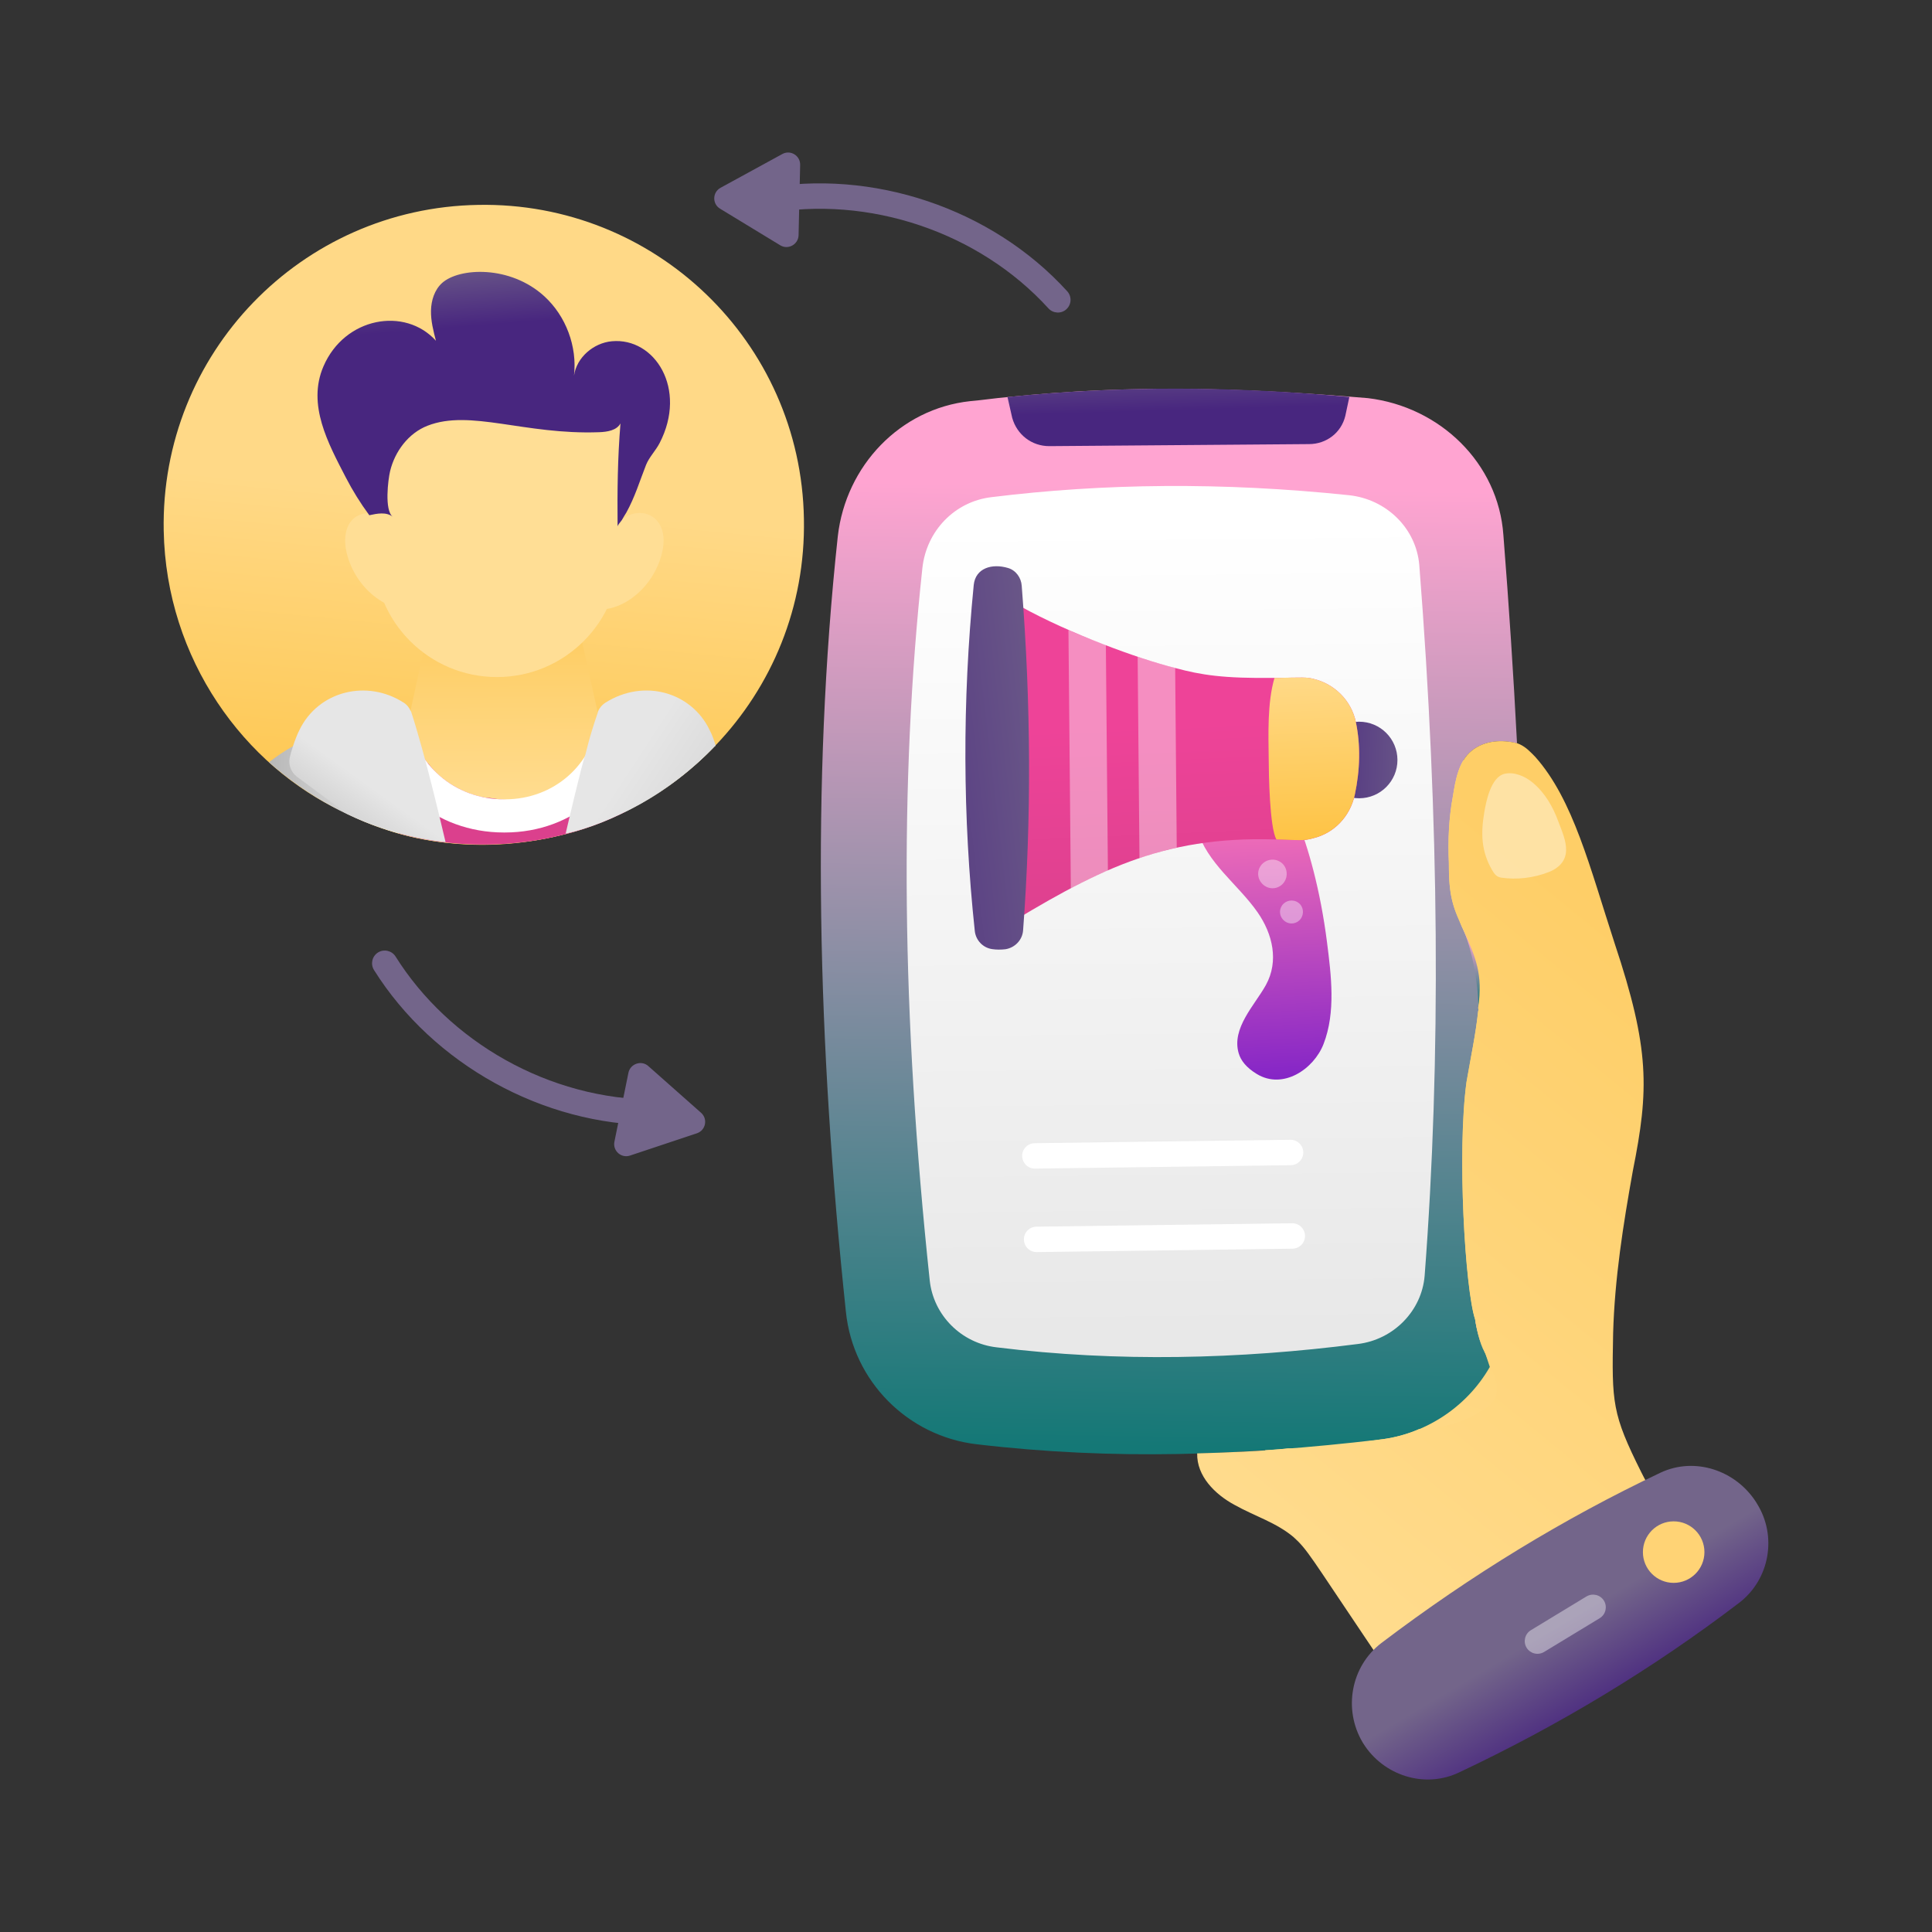 <svg xmlns="http://www.w3.org/2000/svg" xml:space="preserve" id="influencermarketing" x="0" y="0" version="1.1" viewBox="0 0 38 38" enable-background="new 0 0 38 38">
  <rect x="0" y="0" width="38" height="38" fill="#333333" stroke="none"/>
  <g id="Influencer_Marketing" fill="#29265b" class="color000000 svgShape">
    <g fill="#29265b" class="color000000 svgShape">
      <g fill="#29265b" class="color000000 svgShape">
        <g fill="#29265b" class="color000000 svgShape">
          <g fill="#29265b" class="color000000 svgShape">
            <linearGradient id="SVGID_1_" x1="149.355" x2="141.748" y1="204.972" y2="214.254" gradientTransform="rotate(-24.633 -338.268 390.582)" gradientUnits="userSpaceOnUse">
              <stop offset=".085" stop-color="#fece67" class="stopColorfe8e67 svgShape"></stop>
              <stop offset=".993" stop-color="#ffdc8f" class="stopColorffa78f svgShape"></stop>
            </linearGradient>
            <path d="M29.592,18.616c-0.089,1.162-0.363,2.331-0.161,3.479
						c0.163,0.926,0.627,1.772,0.859,2.683c0.422,1.654-0.114,2.535,0.191,3.527
						c0.176,0.572,0.618,1.039,0.766,1.62c0.154,0.602-0.026,1.252,0.132,1.853
						c0.049,0.185,0.129,0.363,0.148,0.553c0.056,0.547-0.338,1.067-0.805,1.275
						c-0.164,0.073-1.851,0.973-1.878,0.928c-0.289-0.481-2.716-4.439-2.777-4.543
						c-0.024-0.052-0.088-0.191-0.125-0.227c-0.537-0.437-0.963-0.999-1.259-1.621
						c-0.854-1.817-0.67-3.847-0.639-5.797c-0.001-0.231,0.056-0.52,0.008-0.74
						c-0.044-0.211-0.212-0.439-0.317-0.623c-0.513-0.911-1.13-1.775-1.668-2.675
						c-0.372-0.611-0.62-1.161-0.485-1.86c0.03-0.14,0.069-0.263,0.192-0.361
						c0.048-0.033,0.314-0.186,0.367-0.095c-0.092-0.179-0.224-0.328-0.347-0.482
						c-0.217-0.29-0.386-0.612-0.485-0.966c-0.272-0.841,0.302-1.118,0.57-0.913
						c-0.069-0.357,0.09-0.767,0.412-0.915c0.503-0.231,1.377,0.149,1.833,0.464
						c-0.074-0.229-0.142-0.471-0.121-0.723c0.021-0.252,0.149-0.5,0.379-0.595
						c0.221-0.091,0.472-0.027,0.687,0.053
						C27.671,12.859,29.805,15.843,29.592,18.616z" fill="url(#SVGID_1_)"></path>
            <linearGradient id="SVGID_2_" x1="23.997" x2="23.924" y1="23.007" y2="23.096" gradientUnits="userSpaceOnUse">
              <stop offset=".085" stop-color="#fece67" class="stopColorfe8e67 svgShape"></stop>
              <stop offset=".993" stop-color="#ffdc8f" class="stopColorffa78f svgShape"></stop>
            </linearGradient>
            <path d="M23.969,22.912c0.027,0.054,0.041,0.095,0.068,0.149L23.969,23.17
						V22.912z" fill="url(#SVGID_2_)"></path>
            <g fill="#29265b" class="color000000 svgShape">
              <path d="M25.934,25.904c-0.007,0-0.014-0-0.021-0.001
							c-0.138-0.011-0.24-0.132-0.229-0.27c0.045-0.537,0.091-1.093,0.217-1.643
							c0.329-1.439,1.551-2.941,3.131-3.863c-0.105-0.832-0.869-2.577-0.523-4.961
							c0.02-0.136,0.138-0.23,0.283-0.212c0.137,0.02,0.231,0.147,0.211,0.283
							c-0.433,2.992,0.967,4.94,0.411,5.248c-1.529,0.847-2.716,2.267-3.024,3.617
							c-0.119,0.516-0.164,1.053-0.207,1.573
							C26.172,25.805,26.063,25.904,25.934,25.904z" fill="#ffdc8f" class="colorffa78f svgShape"></path>
            </g>
            <g fill="#29265b" class="color000000 svgShape">
              <g fill="#29265b" class="color000000 svgShape">
                <path d="M28.089,18.511c-0.225,0-0.338-0.278-0.17-0.434
								c0.301-0.278,0.654-0.358,0.997-0.23c0.13,0.049,0.194,0.193,0.146,0.322
								c-0.049,0.129-0.195,0.197-0.322,0.146
								c-0.163-0.059-0.322-0.017-0.481,0.129
								C28.211,18.489,28.149,18.511,28.089,18.511z" fill="#ffdc8f" class="colorffa78f svgShape"></path>
              </g>
              <g fill="#29265b" class="color000000 svgShape">
                <path d="M26.228,19.254c-0.515-0.714-1.934-3.414-3.832-4.835
								c-0.11-0.083-0.133-0.24-0.05-0.35c0.083-0.11,0.238-0.132,0.351-0.05
								c1.979,1.484,3.457,4.281,3.938,4.943c0.08,0.112,0.056,0.268-0.057,0.349
								C26.471,19.388,26.313,19.37,26.228,19.254z" fill="#ffdc8f" class="colorffa78f svgShape"></path>
              </g>
              <g fill="#29265b" class="color000000 svgShape">
                <path d="M25.628,20.193c-0.122-0.064-0.169-0.215-0.105-0.338
								c0.167-0.317,0.442-0.764,0.91-0.968c0.125-0.055,0.273,0.003,0.329,0.129
								c0.055,0.126-0.003,0.274-0.13,0.329
								c-0.246,0.107-0.457,0.343-0.666,0.742
								C25.902,20.208,25.753,20.257,25.628,20.193z" fill="#ffdc8f" class="colorffa78f svgShape"></path>
              </g>
              <g fill="#29265b" class="color000000 svgShape">
                <path d="M24.563,21.666c-0.002,0-0.004,0-0.007,0
								c-0.138-0.004-0.247-0.119-0.243-0.256
								c0.01-0.39,0.263-0.68,0.575-0.917c0.108-0.084,0.267-0.063,0.351,0.047
								c0.083,0.109,0.062,0.267-0.048,0.35c-0.174,0.133-0.373,0.315-0.378,0.533
								C24.809,21.558,24.697,21.666,24.563,21.666z" fill="#ffdc8f" class="colorffa78f svgShape"></path>
              </g>
            </g>
            <g fill="#29265b" class="color000000 svgShape">
              <path d="M27.455,18.38c-0.929-1.833-2.09-3.546-3.452-5.089
							c-0.091-0.104-0.081-0.262,0.022-0.353c0.103-0.092,0.26-0.081,0.353,0.022
							c1.391,1.575,2.576,3.323,3.522,5.195c0.062,0.123,0.014,0.273-0.109,0.336
							C27.666,18.552,27.517,18.502,27.455,18.38z" fill="#ffdc8f" class="colorffa78f svgShape"></path>
            </g>
            <g fill="#29265b" class="color000000 svgShape">
              <path d="M24.881,20.545c-0.642-1.512-1.527-2.896-2.633-4.113
							c-0.093-0.102-0.085-0.26,0.018-0.353c0.103-0.093,0.261-0.084,0.354,0.017
							c1.142,1.258,2.058,2.689,2.723,4.254c0.054,0.127-0.006,0.274-0.133,0.328
							C25.082,20.731,24.936,20.672,24.881,20.545z" fill="#ffdc8f" class="colorffa78f svgShape"></path>
            </g>
            <g fill="#29265b" class="color000000 svgShape">
              <linearGradient id="SVGID_3_" x1="23.119" x2="22.785" y1="7.643" y2="28.611" gradientUnits="userSpaceOnUse">
                <stop offset=".092" stop-color="#ffa4d1" class="stopColora4eeff svgShape"></stop>
                <stop offset=".993" stop-color="#147876" class="stopColor538aff svgShape"></stop>
              </linearGradient>
              <path d="M28.577,15.663c-0.079,0.427-0.099,0.865-0.079,1.302
							c0,0.405,0.018,0.751,0.199,1.113c0.108,0.379,0.513,0.802,0.378,1.75
							c0.01,0.02,0.01,0.04,0,0.06c-0.05,0.467-0.149,0.924-0.229,1.392
							c-0.193,1.407-0.022,4.098,0.169,4.672c0.018,0.137,0.088,0.469,0.189,0.646
							c0,0.01,0.01,0.02,0.01,0.02c0.03,0.089,0.06,0.179,0.089,0.268
							c-0.463,0.807-1.298,1.336-2.187,1.431c-2.665,0.311-5.196,0.41-7.913,0.089
							c-1.342-0.159-2.425-1.233-2.565-2.604
							c-0.557-5.268-0.686-10.378-0.159-15.258
							c0.159-1.382,1.223-2.505,2.604-2.654c0.239-0.02,0.497-0.06,0.726-0.079
							c2.486-0.256,4.668-0.183,7.097,0.02c1.412,0.169,2.565,1.272,2.664,2.694
							c0.109,1.382,0.199,2.753,0.268,4.095c-0.305-0.076-0.644-0.055-0.895,0.149
							C28.687,14.977,28.627,15.355,28.577,15.663z" fill="url(#SVGID_3_)"></path>
              <linearGradient id="SVGID_4_" x1="28.96" x2="28.935" y1="18.27" y2="19.826" gradientUnits="userSpaceOnUse">
                <stop offset=".092" stop-color="#ffa4d1" class="stopColora4eeff svgShape"></stop>
                <stop offset=".993" stop-color="#147876" class="stopColor538aff svgShape"></stop>
              </linearGradient>
              <path d="M28.776,18.267c0.253,0.523,0.446,0.881,0.298,1.561
							C29.094,19.689,29.028,18.851,28.776,18.267z" fill="url(#SVGID_4_)"></path>
              <linearGradient id="SVGID_5_" x1="29.114" x2="29.104" y1="25.953" y2="26.596" gradientUnits="userSpaceOnUse">
                <stop offset=".092" stop-color="#ffa4d1" class="stopColora4eeff svgShape"></stop>
                <stop offset=".993" stop-color="#147876" class="stopColor538aff svgShape"></stop>
              </linearGradient>
              <path d="M29.203,26.597c-0.102-0.179-0.172-0.516-0.189-0.646
							C29.074,26.17,29.134,26.389,29.203,26.597z" fill="url(#SVGID_5_)"></path>
              <linearGradient id="SVGID_6_" x1="22.957" x2="23.137" y1="10.271" y2="27.616" gradientUnits="userSpaceOnUse">
                <stop offset="0" stop-color="#ffffff" class="stopColorffffff svgShape"></stop>
                <stop offset="1" stop-color="#e6e6e6" class="stopColore6e6e6 svgShape"></stop>
              </linearGradient>
              <path d="M19.608,26.501c-0.7-0.078-1.251-0.633-1.322-1.322
							c-0.553-5.206-0.599-9.787-0.144-14.006c0.08-0.734,0.637-1.307,1.354-1.394
							c2.206-0.273,4.54-0.3,7.036-0.039c0.743,0.079,1.326,0.658,1.384,1.378
							c0.395,5.017,0.43,9.72,0.105,13.974
							c-0.056,0.689-0.609,1.257-1.315,1.343
							C24.377,26.734,21.986,26.794,19.608,26.501z" fill="url(#SVGID_6_)"></path>
              <linearGradient id="SVGID_7_" x1="23.143" x2="23.246" y1="6.598" y2="10.08" gradientUnits="userSpaceOnUse">
                <stop offset="0" stop-color="#73658a" class="stopColor65718a svgShape"></stop>
                <stop offset=".423" stop-color="#48267f" class="stopColor505367 svgShape"></stop>
              </linearGradient>
              <path d="M26.54,7.808l-0.079,0.371
							c-0.079,0.331-0.371,0.556-0.715,0.556l-5.109,0.04
							c-0.344,0-0.635-0.225-0.728-0.556l-0.093-0.41
							C22.027,7.583,24.264,7.596,26.54,7.808z" fill="url(#SVGID_7_)"></path>
            </g>
            <linearGradient id="SVGID_8_" x1="35.023" x2="24.803" y1="18.819" y2="31.291" gradientUnits="userSpaceOnUse">
              <stop offset=".085" stop-color="#fece67" class="stopColorfe8e67 svgShape"></stop>
              <stop offset=".993" stop-color="#ffdc8f" class="stopColorffa78f svgShape"></stop>
            </linearGradient>
            <path d="M34.114,31.419c-1.282,0.954-2.644,1.789-4.066,2.515
						c-0.328,0.169-0.696,0.427-1.054,0.517c-0.348,0.099-0.517-0.149-0.755-0.408
						c-0.527-0.547-0.954-1.183-1.372-1.809c-1.079-1.6-1.15-1.754-1.421-1.998
						c-0.338-0.288-0.775-0.418-1.163-0.636c-0.388-0.209-0.746-0.567-0.736-1.014
						c0.415-0.009,1.403-0.048,1.789-0.099c0.586,0.03,1.213-0.089,1.779-0.169
						c0.278-0.03,0.547-0.099,0.795-0.209c0.447-0.01,0.885-0.129,1.262-0.378
						c0.089-0.06,0.199-0.129,0.239-0.239c0.099-0.249-0.08-0.587-0.199-0.875
						c0,0-0.01-0.01-0.01-0.02c-0.102-0.179-0.172-0.516-0.189-0.646
						c-0.199-0.598-0.355-3.315-0.169-4.672c0.08-0.467,0.179-0.924,0.229-1.392
						c0.01-0.02,0.01-0.04,0-0.06c0.098-0.683-0.046-0.977-0.298-1.561
						c-0.242-0.484-0.278-0.764-0.278-1.302c-0.02-0.437,0-0.875,0.079-1.302
						c0.05-0.308,0.109-0.686,0.368-0.895c0.251-0.204,0.591-0.225,0.895-0.149
						c0.02,0.01,0.03,0.01,0.05,0.02c0.129,0.06,0.209,0.149,0.308,0.249
						c0.748,0.841,1.074,2.175,1.561,3.668c0.694,2.083,0.677,2.877,0.358,4.473
						c-0.189,1.054-0.358,2.117-0.388,3.201c-0.026,1.364-0.023,1.575,0.557,2.734
						c0.149,0.298,0.318,0.577,0.527,0.835c0.089,0.079,0.159,0.159,0.239,0.258
						C33.408,30.514,33.776,30.961,34.114,31.419z" fill="url(#SVGID_8_)"></path>
            <path d="M29.527,17.262c-0.088-0.013-0.131-0.067-0.176-0.143
						c-0.219-0.373-0.226-0.73-0.158-1.136c0.037-0.223,0.131-0.699,0.399-0.763
						c0.19-0.045,0.403,0.049,0.548,0.168c0.246,0.201,0.407,0.484,0.514,0.779
						c0.066,0.18,0.155,0.368,0.149,0.564c-0.006,0.208-0.148,0.345-0.332,0.418
						C30.161,17.273,29.821,17.306,29.527,17.262z" opacity=".4" fill="#ffffff" class="colorffffff svgShape"></path>
            <g fill="#29265b" class="color000000 svgShape">
              <linearGradient id="SVGID_9_" x1="110.5" x2="110.447" y1="225.992" y2="230.7" gradientTransform="rotate(-31.299 -275.735 271.407)" gradientUnits="userSpaceOnUse">
                <stop offset="0" stop-color="#73658a" class="stopColor65718a svgShape"></stop>
                <stop offset=".423" stop-color="#48267f" class="stopColor505367 svgShape"></stop>
              </linearGradient>
              <path d="M34.536,29.539l0.021,0.035
							c0.4,0.638,0.253,1.488-0.348,1.95c-1.715,1.308-3.554,2.414-5.505,3.335
							c-0.681,0.329-1.494,0.064-1.889-0.566l-0.016-0.026
							c-0.382-0.649-0.23-1.49,0.371-1.951c1.768-1.34,3.601-2.455,5.494-3.352
							C33.333,28.652,34.132,28.915,34.536,29.539z" fill="url(#SVGID_9_)"></path>
            </g>
            <linearGradient id="SVGID_10_" x1="31.204" x2="32.079" y1="27.634" y2="29.11" gradientUnits="userSpaceOnUse">
              <stop offset=".088" stop-color="#f4bb3f" class="stopColorf48d3f svgShape"></stop>
              <stop offset=".993" stop-color="#ffd375" class="stopColorffd975 svgShape"></stop>
            </linearGradient>
            <circle cx="32.919" cy="30.528" r=".605" fill="url(#SVGID_10_)"></circle>
            <g opacity=".4" fill="#29265b" class="color000000 svgShape">
              <path d="M30.026,32.408c-0.071-0.118-0.034-0.272,0.084-0.344
							l1.094-0.664c0.119-0.07,0.271-0.034,0.344,0.084
							c0.071,0.118,0.034,0.272-0.084,0.344l-1.094,0.664
							C30.248,32.565,30.096,32.523,30.026,32.408z" fill="#ffffff" class="colorffffff svgShape"></path>
            </g>
          </g>
        </g>
        <g fill="#29265b" class="color000000 svgShape">
          <g fill="#29265b" class="color000000 svgShape">
            <path d="M12.873,22.13c-2.19,0-4.353-1.195-5.517-3.051
						c-0.073-0.117-0.038-0.271,0.079-0.345c0.115-0.072,0.271-0.038,0.345,0.079
						c1.046,1.668,3.007,2.817,5.122,2.817h0.001c0.138,0,0.249,0.111,0.25,0.249
						C13.154,22.027,13.017,22.128,12.873,22.13z" fill="#73658a" class="color65718a svgShape"></path>
          </g>
          <path d="M13.705,22.291l-1.314,0.438c-0.172,0.057-0.343-0.094-0.306-0.274
					l0.276-1.357c0.038-0.177,0.256-0.25,0.39-0.13l1.038,0.919
					C13.927,22.009,13.881,22.233,13.705,22.291z" fill="#73658a" class="color65718a svgShape"></path>
        </g>
        <g fill="#29265b" class="color000000 svgShape">
          <g fill="#29265b" class="color000000 svgShape">
            <path d="M20.622,6.066c-1.367-1.503-3.541-2.234-5.54-1.865
						c-0.142,0.024-0.267-0.064-0.292-0.2c-0.024-0.136,0.064-0.266,0.2-0.291
						c2.164-0.403,4.521,0.391,6.001,2.019c0.093,0.103,0.086,0.26-0.017,0.354
						C20.871,6.177,20.712,6.165,20.622,6.066z" fill="#73658a" class="color65718a svgShape"></path>
          </g>
          <path d="M14.173,3.693l1.215-0.664c0.159-0.087,0.354,0.031,0.35,0.215
					l-0.031,1.384c-0.006,0.181-0.207,0.291-0.36,0.197l-1.184-0.72
					C14.006,4.01,14.011,3.782,14.173,3.693z" fill="#73658a" class="color65718a svgShape"></path>
        </g>
        <g fill="#29265b" class="color000000 svgShape">
          <path d="M20.355,22.985c-0.137,0-0.248-0.11-0.25-0.247
					c-0.002-0.138,0.108-0.251,0.247-0.253c1.766-0.023,3.046-0.04,5.032-0.067
					c0.137,0,0.248,0.11,0.25,0.247c0.002,0.138-0.108,0.251-0.247,0.253
					l-5.029,0.067C20.357,22.985,20.356,22.985,20.355,22.985z" fill="#ffffff" class="colorffffff svgShape"></path>
        </g>
        <g fill="#29265b" class="color000000 svgShape">
          <path d="M20.389,24.627c-0.137,0-0.248-0.11-0.25-0.247
					c-0.002-0.138,0.108-0.251,0.247-0.253c1.766-0.023,3.046-0.04,5.032-0.067
					c0.137,0,0.248,0.11,0.25,0.247c0.002,0.138-0.108,0.251-0.247,0.253
					C25.056,24.565,20.076,24.631,20.389,24.627z" fill="#ffffff" class="colorffffff svgShape"></path>
        </g>
        <g fill="#29265b" class="color000000 svgShape">
          <linearGradient id="SVGID_11_" x1="-980.797" x2="-981.169" y1="132.773" y2="124.984" gradientTransform="scale(-1 1)rotate(5.673 598.498 9722.82)" gradientUnits="userSpaceOnUse">
            <stop offset="0" stop-color="#5002ce" class="stopColor6f02ce svgShape"></stop>
            <stop offset=".993" stop-color="#f973b6" class="stopColorb573f9 svgShape"></stop>
          </linearGradient>
          <path d="M24.364,20.718c0.043,0.145,0.152,0.282,0.356,0.406
					c0.513,0.313,1.12-0.092,1.313-0.591c0.242-0.624,0.15-1.35,0.068-1.997
					c-0.131-1.034-0.376-1.897-0.596-2.422c-0.026-0.062-0.324-0.706-0.37-0.684
					c-0.48,0.225-1.103,0.216-1.632,0.255c-0.068,0.007,0.022,0.566,0.039,0.623
					c0.199,0.673,0.807,1.082,1.193,1.636c0.296,0.425,0.423,0.96,0.163,1.431
					C24.679,19.771,24.217,20.224,24.364,20.718z" fill="url(#SVGID_11_)"></path>
          <g fill="#29265b" class="color000000 svgShape">
            <linearGradient id="SVGID_12_" x1="-33.203" x2="-35.919" y1="-81.966" y2="-81.111" gradientTransform="rotate(20.227 -274.314 139.08)" gradientUnits="userSpaceOnUse">
              <stop offset="0" stop-color="#73658a" class="stopColor65718a svgShape"></stop>
              <stop offset="1" stop-color="#48267f" class="stopColor505367 svgShape"></stop>
            </linearGradient>
            <path d="M25.978,14.951c0.001,0.414,0.339,0.751,0.756,0.75
						c0.417-0.001,0.753-0.339,0.752-0.754c-0.001-0.417-0.339-0.753-0.756-0.752
						C26.314,14.196,25.977,14.534,25.978,14.951z" fill="url(#SVGID_12_)"></path>
            <g fill="#29265b" class="color000000 svgShape">
              <linearGradient id="SVGID_13_" x1="23.253" x2="23.063" y1="18.551" y2="14.228" gradientUnits="userSpaceOnUse">
                <stop offset="0" stop-color="#db408d" class="stopColordb4040 svgShape"></stop>
                <stop offset="1" stop-color="#ee4398" class="stopColorf77070 svgShape"></stop>
              </linearGradient>
              <path d="M25.829,16.487c-0.195,0.056-0.283,0.037-0.724,0.023
							c-0.014,0.002-0.02,0.003-0.031,0.001c-2.245-0.068-3.541,0.624-5.476,1.81
							c0.14-0.06,0.043-0.478,0.045-0.62c-0.004-0.483-0.018-5.998-0.02-6.039
							c0.006,0.058,0.405,0.242,0.461,0.271c0.946,0.525,2.308,1.026,3.029,1.205
							c0.511,0.139,0.955,0.208,1.95,0.195l0.004,0.003
							c0.563-0.012,0.63-0.019,0.772,0.018c0.407,0.099,0.737,0.419,0.828,0.844
							c0.096,0.46,0.085,0.943-0.021,1.441
							C26.55,16.067,26.236,16.389,25.829,16.487z" fill="url(#SVGID_13_)"></path>
            </g>
            <linearGradient id="SVGID_14_" x1="-39.475" x2="-44.593" y1="-80.049" y2="-77.456" gradientTransform="rotate(20.227 -274.314 139.08)" gradientUnits="userSpaceOnUse">
              <stop offset="0" stop-color="#73658a" class="stopColor65718a svgShape"></stop>
              <stop offset="1" stop-color="#48267f" class="stopColor505367 svgShape"></stop>
            </linearGradient>
            <path d="M19.152,11.507c-0.226,2.293-0.218,4.562,0.021,6.805
						c0.02,0.182,0.16,0.331,0.343,0.356c0.085,0.013,0.172,0.012,0.26,0.002
						c0.188-0.03,0.334-0.183,0.347-0.372c0.165-2.189,0.156-4.448-0.027-6.776
						c-0.01-0.159-0.115-0.305-0.268-0.35
						C19.513,11.077,19.186,11.172,19.152,11.507z" fill="url(#SVGID_14_)"></path>
            <linearGradient id="SVGID_15_" x1="25.785" x2="25.94" y1="13.297" y2="17.718" gradientUnits="userSpaceOnUse">
              <stop offset=".007" stop-color="#ffd987" class="stopColorffec87 svgShape"></stop>
              <stop offset=".996" stop-color="#fdbb2c" class="stopColorffdf3d svgShape"></stop>
            </linearGradient>
            <path d="M25.829,16.487c-0.195,0.056-0.283,0.037-0.724,0.023
						c-0.134-0.233-0.15-1.296-0.151-1.567c-0.006-0.508-0.029-1.118,0.113-1.608
						c0.563-0.012,0.63-0.019,0.772,0.018c0.407,0.099,0.737,0.419,0.828,0.844
						c0.096,0.46,0.085,0.943-0.021,1.441
						C26.55,16.067,26.236,16.389,25.829,16.487z" fill="url(#SVGID_15_)"></path>
          </g>
          <path d="M25.253 17.357c-.091.124-.263.151-.387.06-.13-.095-.157-.267-.067-.392.091-.124.267-.157.398-.062C25.321 17.055 25.343 17.233 25.253 17.357zM25.583 18.072c-.073.1-.211.121-.311.049-.105-.077-.126-.215-.054-.315.073-.1.215-.126.32-.05C25.638 17.829 25.656 17.972 25.583 18.072zM21.791 17.124c-.248.101-.492.222-.729.349l-.047-5.082c.326.149.621.247.736.298L21.791 17.124zM23.145 16.673c-.198.038-.525.134-.733.208l-.036-3.965c.245.083.489.159.738.221L23.145 16.673z" opacity=".4" fill="#ffffff" class="colorffffff svgShape"></path>
        </g>
      </g>
      <g fill="#29265b" class="color000000 svgShape">
        <linearGradient id="SVGID_16_" x1="9.568" x2="8.555" y1="9.779" y2="20.226" gradientUnits="userSpaceOnUse">
          <stop offset=".007" stop-color="#ffd987" class="stopColorffec87 svgShape"></stop>
          <stop offset=".996" stop-color="#fdbb2c" class="stopColorffdf3d svgShape"></stop>
        </linearGradient>
        <path d="M15.812,10.205c0.033,1.729-0.632,3.3-1.737,4.455
				c0,0.008-0.008,0.008-0.008,0.008c-1.976,2.073-5.059,2.465-7.306,1.305
				c-1.954-0.902-3.494-3.005-3.541-5.535C3.153,6.956,5.921,4.088,9.404,4.03
				C12.878,3.964,15.754,6.723,15.812,10.205z" fill="url(#SVGID_16_)"></path>
        <g fill="#29265b" class="color000000 svgShape">
          <g fill="#29265b" class="color000000 svgShape">
            <linearGradient id="SVGID_17_" x1="9.85" x2="9.875" y1="12.498" y2="15.73" gradientUnits="userSpaceOnUse">
              <stop offset=".085" stop-color="#fece67" class="stopColorfe8e67 svgShape"></stop>
              <stop offset=".993" stop-color="#ffdc8f" class="stopColorffa78f svgShape"></stop>
            </linearGradient>
            <path d="M12.188,16.015c-1.411,0.705-3.326,0.762-4.621,0.291
						c0.022-0.1,0.529-2.427,0.507-2.327c0.022-0.1,0.304-1.397,0.283-1.297
						l3.05-0.249c0.022,0.1,0.371,1.679,0.349,1.579v0.008l0.017,0.108h0.008
						C11.989,15.095,12.21,16.116,12.188,16.015z" fill="url(#SVGID_17_)"></path>
            <g fill="#29265b" class="color000000 svgShape">
              <path d="M12.994,14.27c-0.237,0.504-0.51,1.185-0.707,1.704
							c-1.35,0.676-3.017,0.813-4.447,0.416c-0.042-0.224-0.091-0.44-0.15-0.657
							c0-0.008-0.008-0.017-0.008-0.025c-0.15-0.515-0.391-1.039-0.731-1.455
							c0.27-0.062,0.816-0.111,1.006-0.125h0.083
							c0.017,0.1,0.033,0.208,0.067,0.299c0.065,0.183,0.13,0.34,0.249,0.507
							c0.025,0.033,0.042,0.067,0.075,0.091c0.232,0.32,0.679,0.588,1.089,0.657
							c0.017,0.008,0.033,0.008,0.058,0.008c0.12,0,0.403,0.1,0.875-0.003
							c0.639-0.14,1.097-0.594,1.117-0.694c0.008-0.038-0.011-0.075-0.026-0.111
							c-0.043-0.103,0.045-0.167,0.17-0.464c0.025-0.091,0.05-0.183,0.067-0.291
							h0.108C12.265,14.159,12.639,14.186,12.994,14.27z" fill="#db408d" class="colordb4040 svgShape"></path>
            </g>
            <linearGradient id="SVGID_18_" x1="5.289" x2="7.841" y1="15.321" y2="15.321" gradientUnits="userSpaceOnUse">
              <stop offset="0" stop-color="#b8b8b8" class="stopColorb8b8b8 svgShape"></stop>
              <stop offset="1" stop-color="#e6e6e6" class="stopColore6e6e6 svgShape"></stop>
            </linearGradient>
            <path d="M7.841,16.389c-0.898-0.245-1.78-0.712-2.552-1.396
						c0.15-0.116,0.308-0.224,0.474-0.316c0,0,0,0,0.008,0
						c0.427-0.238,0.775-0.334,1.18-0.424c0.341,0.416,0.582,0.939,0.731,1.455
						c0,0.008,0.008,0.017,0.008,0.025C7.75,15.949,7.799,16.165,7.841,16.389z" fill="url(#SVGID_18_)"></path>
            <linearGradient id="SVGID_19_" x1="12.288" x2="14.066" y1="15.122" y2="15.122" gradientUnits="userSpaceOnUse">
              <stop offset="0" stop-color="#b8b8b8" class="stopColorb8b8b8 svgShape"></stop>
              <stop offset="1" stop-color="#e6e6e6" class="stopColore6e6e6 svgShape"></stop>
            </linearGradient>
            <path d="M14.066,14.669c-0.507,0.532-1.105,0.981-1.779,1.305
						c0.197-0.518,0.469-1.2,0.707-1.704c0.042,0.008,0.083,0.025,0.125,0.033
						C13.46,14.386,13.775,14.519,14.066,14.669z" fill="url(#SVGID_19_)"></path>
            <g fill="#29265b" class="color000000 svgShape">
              <path d="M12.515,14.189c-0.19,1.242-1.228,2.185-2.585,2.185
							c-0.007,0-0.007,0-0.007,0c-0.014,0-0.014,0-0.014,0
							c-1.357,0-2.415-0.943-2.619-2.178c0.758-0.095,0.646-0.06,0.746-0.068
							c0.129,0.902,0.896,1.594,1.879,1.594c0.005,0,0.008,0,0.014,0
							c0.977,0,1.73-0.692,1.846-1.594h0.115
							C12.095,14.141,12.312,14.161,12.515,14.189z" fill="#ffffff" class="colorffffff svgShape"></path>
            </g>
            <g fill="#29265b" class="color000000 svgShape">
              <path d="M12.188,7.151V10.903c0,1.333-1.081,2.414-2.414,2.414H9.774
							c-1.333,0-2.414-1.081-2.414-2.414V7.151H12.188z" fill="#ffde95" class="colorffad95 svgShape"></path>
              <path d="M11.921 10.772c.207-.996 1.332-.851 1.1.103-.174.715-.819 1.171-1.304 1.105L11.921 10.772zM7.918 10.772C7.873 10.553 7.771 10.336 7.591 10.204s-.45-.156-.623-.015c-.192.156-.208.446-.149.687.174.715.819 1.171 1.304 1.105L7.918 10.772z" fill="#ffde95" class="colorffad95 svgShape"></path>
            </g>
          </g>
          <linearGradient id="SVGID_20_" x1="6.133" x2="7.301" y1="17.104" y2="15.479" gradientUnits="userSpaceOnUse">
            <stop offset="0" stop-color="#b8b8b8" class="stopColorb8b8b8 svgShape"></stop>
            <stop offset="1" stop-color="#e6e6e6" class="stopColore6e6e6 svgShape"></stop>
          </linearGradient>
          <path d="M8.764,16.564c-0.654-0.069-1.369-0.263-2.003-0.59
					c-0.017-0.025-0.042-0.05-0.067-0.066C6.42,15.708,6.129,15.492,5.838,15.276
					c-0.116-0.091-0.166-0.233-0.141-0.366c0.022-0.111,0.105-0.376,0.191-0.549
					c0.374-0.773,1.33-1.006,2.053-0.54c0.067,0.042,0.108,0.1,0.133,0.158
					c0.008,0.008,0.017,0.025,0.017,0.033C8.374,14.889,8.667,16.159,8.764,16.564z
					" fill="url(#SVGID_20_)"></path>
          <linearGradient id="SVGID_21_" x1="17.008" x2="12.338" y1="18.192" y2="15.127" gradientUnits="userSpaceOnUse">
            <stop offset="0" stop-color="#b8b8b8" class="stopColorb8b8b8 svgShape"></stop>
            <stop offset="1" stop-color="#e6e6e6" class="stopColore6e6e6 svgShape"></stop>
          </linearGradient>
          <path d="M14.075,14.66c0,0,0,0.008,0,0.017c0,0-0.008,0-0.008-0.008
					c-0.889,0.933-2.042,1.529-2.942,1.729c0.01-0.045,0.35-1.497,0.382-1.529
					c0.028-0.102,0.077-0.347,0.249-0.848v-0.008
					c0.025-0.075,0.075-0.141,0.15-0.191c0.761-0.482,1.697-0.208,2.053,0.54
					C14.008,14.453,14.041,14.552,14.075,14.66z" fill="url(#SVGID_21_)"></path>
          <linearGradient id="SVGID_22_" x1="9.475" x2="9.596" y1="4.861" y2="6.389" gradientUnits="userSpaceOnUse">
            <stop offset="0" stop-color="#73658a" class="stopColor65718a svgShape"></stop>
            <stop offset="1" stop-color="#48267f" class="stopColor505367 svgShape"></stop>
          </linearGradient>
          <path d="M12.973,8.716c-0.076,0.147-0.206,0.277-0.266,0.428
					c-0.125,0.318-0.219,0.633-0.388,0.938c-0.029,0.046-0.057,0.092-0.086,0.144
					c-0.017,0.029-0.086,0.098-0.086,0.132c-0.006-0.696,0-1.34,0.057-2.03
					c-0.075,0.138-0.259,0.167-0.42,0.173c-1.468,0.054-2.536-0.456-3.374-0.128
					C8.034,8.519,7.766,8.879,7.673,9.266c-0.04,0.166-0.115,0.769,0.051,0.897
					c-0.127-0.098-0.305-0.063-0.46-0.029C7.09,9.899,6.935,9.649,6.8,9.388
					C6.458,8.725,6.037,7.963,6.361,7.208c0.417-0.972,1.605-1.179,2.213-0.506
					C8.524,6.508,8.473,6.311,8.477,6.11c0.004-0.201,0.069-0.409,0.218-0.544
					c0.336-0.303,1.338-0.355,2.012,0.262c0.425,0.389,0.648,0.987,0.583,1.56
					c0.051-0.358,0.384-0.643,0.744-0.676C12.878,6.634,13.526,7.648,12.973,8.716z" fill="url(#SVGID_22_)"></path>
        </g>
      </g>
    </g>
  </g>
</svg>
